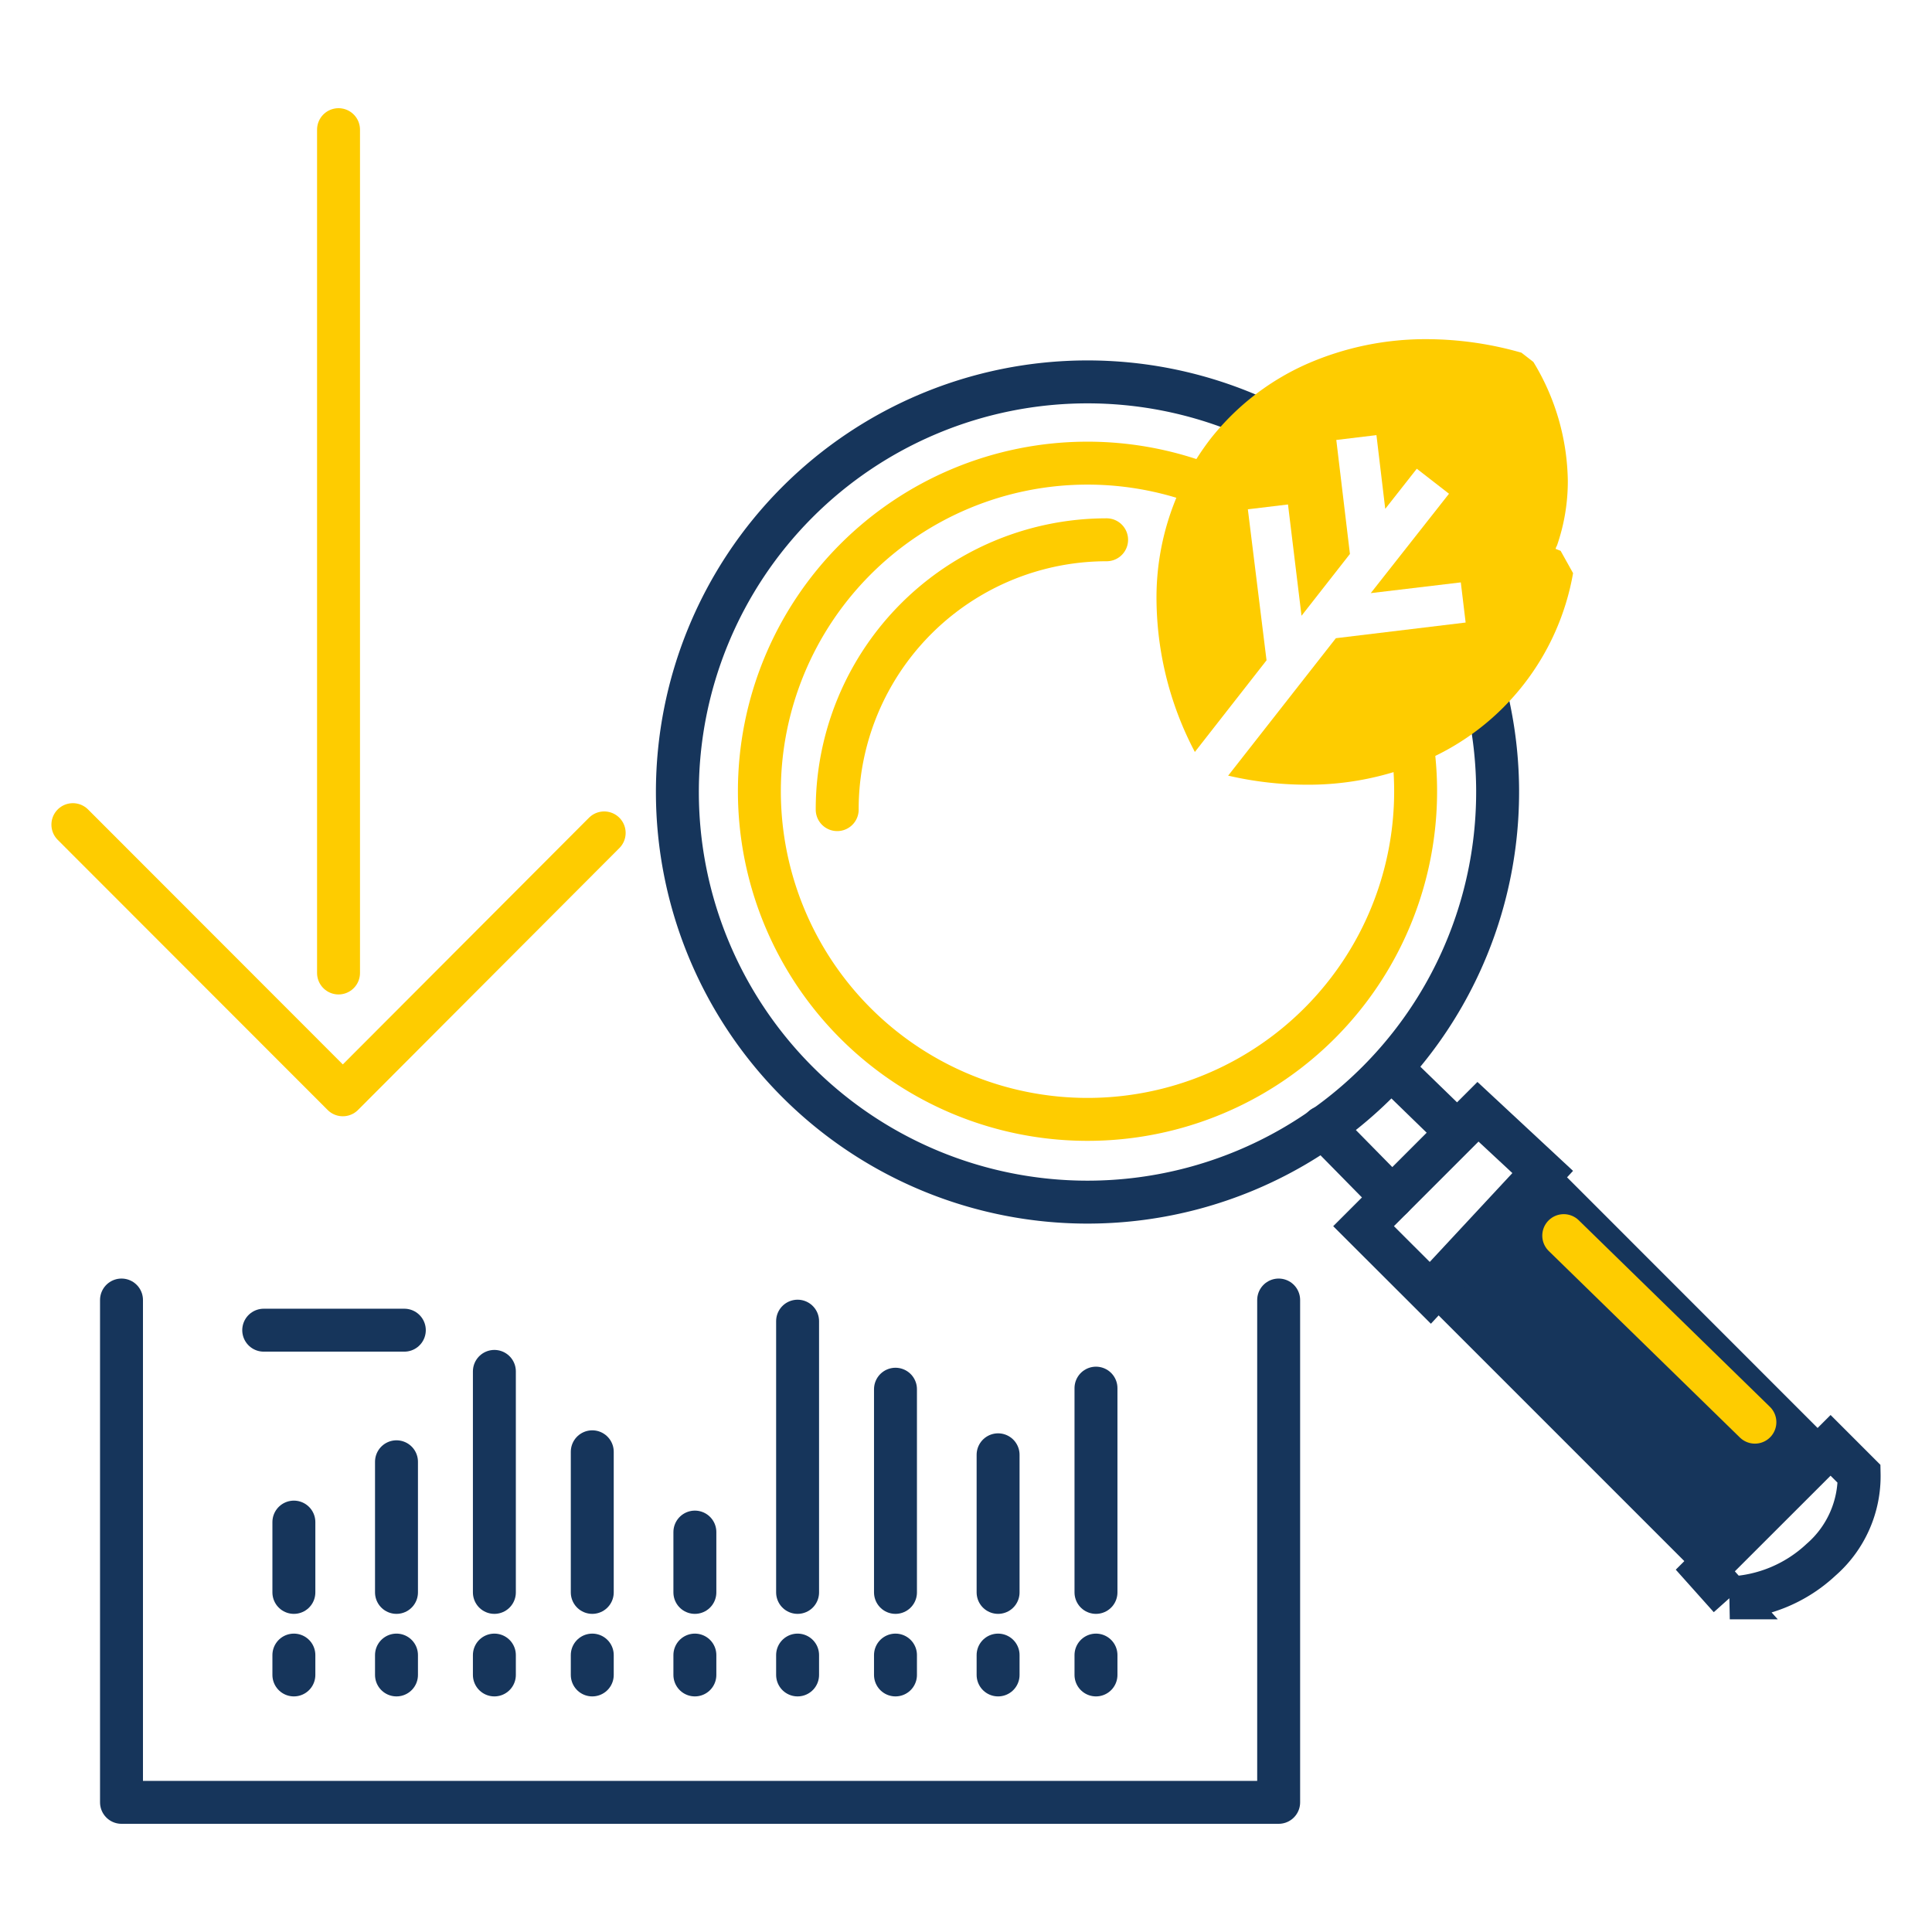 <svg xmlns="http://www.w3.org/2000/svg" viewBox="0 0 180 180"><defs><style>.cls-1{fill:#fff;}.cls-2{fill:#16355b;}.cls-3,.cls-4,.cls-5,.cls-7{fill:none;stroke-linecap:round;stroke-width:4px;}.cls-3,.cls-5{stroke:#16355b;}.cls-3,.cls-4{stroke-miterlimit:10;}.cls-4,.cls-7{stroke:#fecc00;}.cls-5,.cls-7{stroke-linejoin:round;}.cls-6{fill:#fecc00;}</style></defs><g id="Layer_2" data-name="Layer 2"><g id="Layer_2-2" data-name="Layer 2"><rect class="cls-1" width="180" height="180"/><path id="Path-2" class="cls-2" d="M144.61,108.3,132.2,120.72l26,26,12.41-12.41Z"/><path id="Fill_28" data-name="Fill 28" class="cls-3" d="M139.53,73.65A38.21,38.21,0,1,0,101.32,112a38.21,38.21,0,0,0,38.21-38.31"/><path id="Fill_30" data-name="Fill 30" class="cls-4" d="M131.89,73.65a30.57,30.57,0,1,0-30.57,30.64,30.56,30.56,0,0,0,30.57-30.64"/><path id="Fill_32" data-name="Fill 32" class="cls-4" d="M103.1,50.29A25.11,25.11,0,0,0,78,75.43"/><path id="Stroke_34" data-name="Stroke 34" class="cls-5" d="M11.32,121.12v46.8H119.13v-46.8"/><path id="Fill_36" data-name="Fill 36" class="cls-6" d="M145.4,51.32l-.46-.18c0-.11.08-.22.13-.34a18.24,18.24,0,0,0,1-6,21.82,21.82,0,0,0-3.21-11.08l-1.11-.86A32.23,32.23,0,0,0,133,31.6a27.53,27.53,0,0,0-11.24,2.31,23.59,23.59,0,0,0-9,7A24.22,24.22,0,0,0,107.75,56a30.89,30.89,0,0,0,4.09,15l1.13.89a32.62,32.62,0,0,0,8.73,1.22,27.41,27.41,0,0,0,11.24-2.32,23.41,23.41,0,0,0,13.62-17.39Z"/><path id="Fill_38" data-name="Fill 38" class="cls-1" d="M136.55,58l-.45-3.74-8.39,1L135,46l-3-2.33-2.94,3.74-.82-6.87-3.74.45,1.27,10.62-4.51,5.76L120,47l-3.74.45L118,61.52,108.24,74l3,2.33,13.22-16.87Z"/><path id="Stroke_40" data-name="Stroke 40" class="cls-7" d="M31.54,12.08V90.65"/><path id="Stroke_42" data-name="Stroke 42" class="cls-7" d="M6.79,76.83,31.94,102l24.35-24.4"/><line class="cls-5" x1="24.57" y1="123.93" x2="37.67" y2="123.93"/><line class="cls-5" x1="27.38" y1="141.81" x2="27.38" y2="148.36"/><line class="cls-5" x1="27.38" y1="154.2" x2="27.38" y2="156.05"/><line class="cls-5" x1="36.94" y1="154.2" x2="36.94" y2="156.05"/><line class="cls-5" x1="46.06" y1="154.2" x2="46.06" y2="156.05"/><line class="cls-5" x1="55.18" y1="154.2" x2="55.18" y2="156.05"/><line class="cls-5" x1="64.74" y1="154.2" x2="64.74" y2="156.05"/><line class="cls-5" x1="74.31" y1="154.2" x2="74.31" y2="156.05"/><line class="cls-5" x1="83.43" y1="154.2" x2="83.43" y2="156.05"/><line class="cls-5" x1="92.99" y1="154.2" x2="92.99" y2="156.05"/><line class="cls-5" x1="102.11" y1="154.2" x2="102.11" y2="156.05"/><line class="cls-5" x1="36.94" y1="136.19" x2="36.94" y2="148.36"/><line class="cls-5" x1="46.06" y1="127.77" x2="46.06" y2="148.36"/><line class="cls-5" x1="55.18" y1="135.26" x2="55.18" y2="148.36"/><line class="cls-5" x1="64.74" y1="142.74" x2="64.74" y2="148.36"/><line class="cls-5" x1="74.31" y1="123.09" x2="74.31" y2="148.36"/><line class="cls-5" x1="83.43" y1="129.43" x2="83.43" y2="148.36"/><line class="cls-5" x1="92.99" y1="135.54" x2="92.99" y2="148.36"/><line class="cls-5" x1="102.11" y1="129.33" x2="102.11" y2="148.36"/><line class="cls-3" x1="123.26" y1="105.02" x2="129.7" y2="111.57"/><line class="cls-3" x1="129.85" y1="99.76" x2="135.5" y2="105.25"/><polygon class="cls-3" points="137.7 103.58 127.04 114.24 133.26 120.45 143.73 109.19 137.7 103.58"/><line class="cls-4" x1="145.69" y1="115.12" x2="163.5" y2="132.5"/><path class="cls-3" d="M170.55,134.66l-11.67,11.66,2.28,2.55a13.18,13.18,0,0,0,8.5-3.55,10.32,10.32,0,0,0,3.55-8Z"/></g></g></svg>